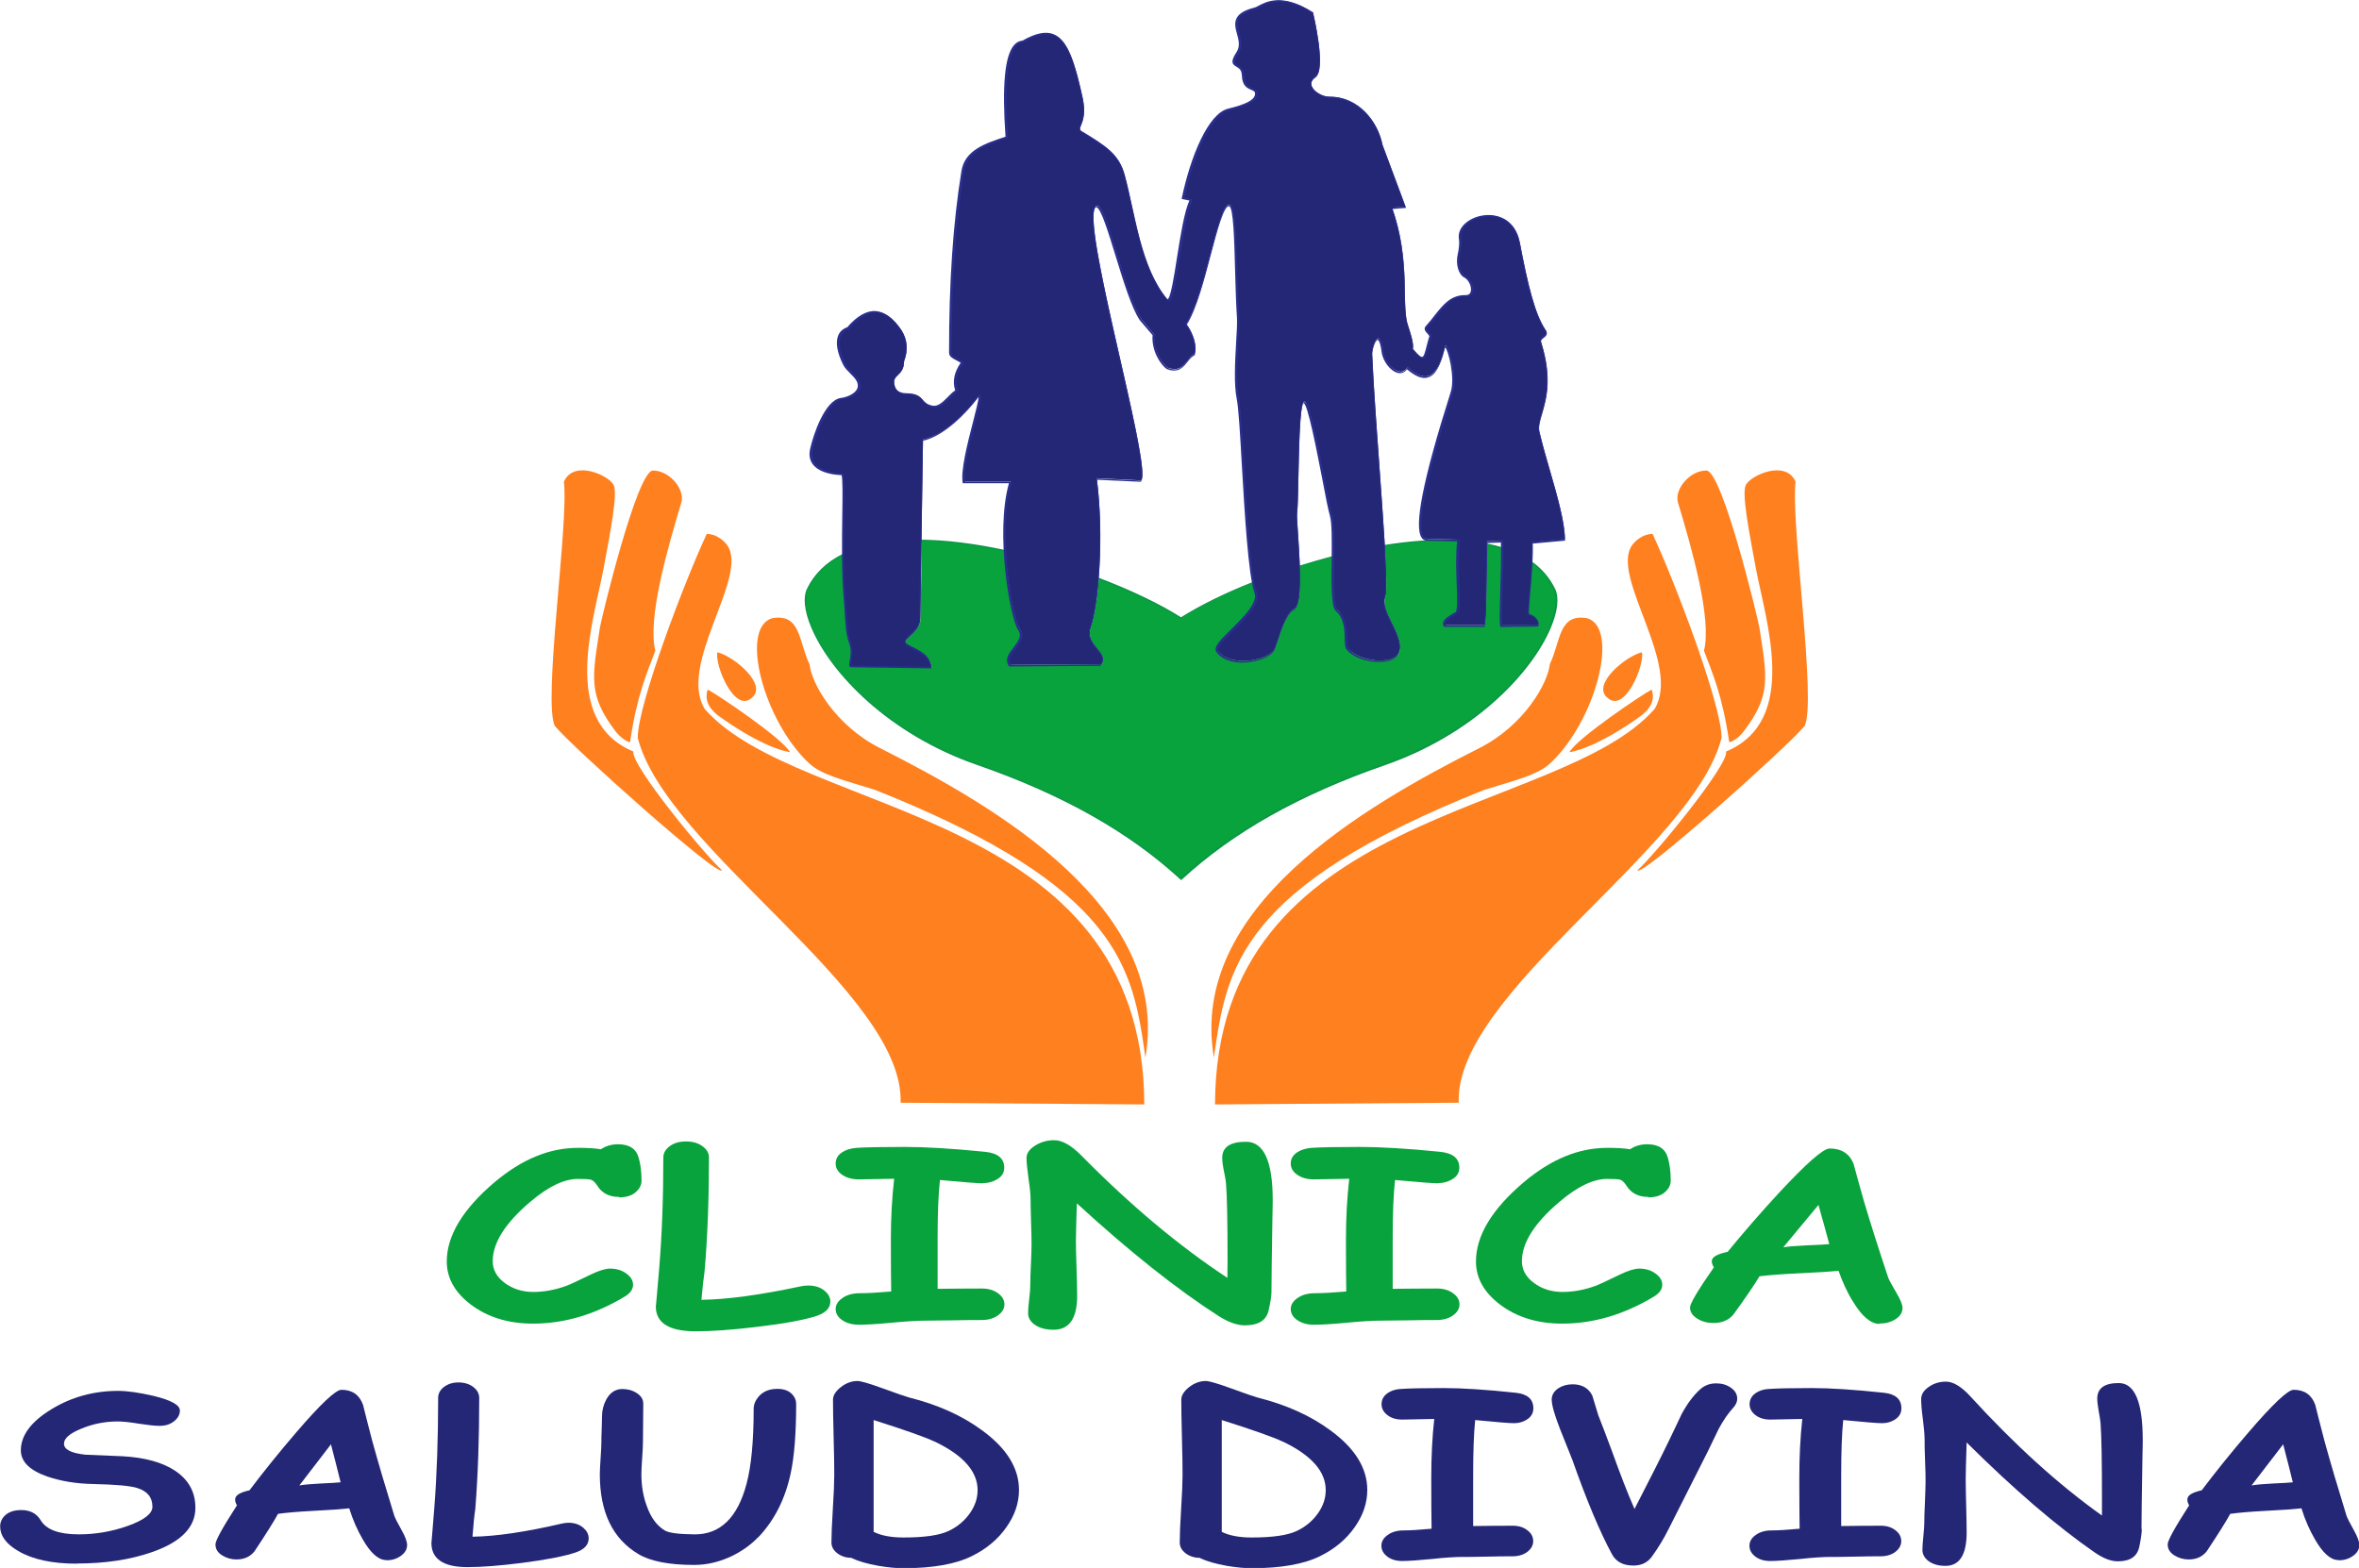 <?xml version="1.0" encoding="UTF-8"?> <svg xmlns="http://www.w3.org/2000/svg" id="Capa_2" data-name="Capa 2" viewBox="0 0 150.43 100"><defs><style> .cls-1 { fill: #099644; } .cls-2 { fill: #2a2e8d; } .cls-3 { fill: #ff801f; } .cls-3, .cls-4, .cls-5 { fill-rule: evenodd; } .cls-4, .cls-6 { fill: #242776; } .cls-5, .cls-7 { fill: #08a33c; } </style></defs><g id="Capa_1-2" data-name="Capa 1"><g><g><path class="cls-7" d="M39.49,76.34c-.63,0-1.09-.23-1.39-.7-.14-.22-.28-.36-.42-.4-.1-.03-.38-.05-.82-.05-.88,0-1.89.48-3.03,1.45-1.6,1.35-2.41,2.62-2.41,3.8,0,.54.25,1,.76,1.38.51.38,1.12.58,1.82.58s1.39-.13,2.09-.38c.25-.09.78-.34,1.58-.73.54-.26.95-.38,1.23-.38.42,0,.77.11,1.06.33.27.2.41.43.41.7,0,.29-.18.55-.54.76-1.91,1.15-3.86,1.72-5.84,1.72-1.56,0-2.88-.4-3.96-1.21-1.03-.78-1.54-1.7-1.54-2.75,0-1.65,1.02-3.34,3.05-5.06,1.73-1.46,3.5-2.19,5.3-2.19.31,0,.58,0,.83.02.25.01.46.04.65.07.31-.21.67-.32,1.1-.32.71,0,1.15.29,1.31.87.12.41.18.9.18,1.45,0,.25-.1.47-.3.67-.26.27-.65.4-1.15.4Z"></path><path class="cls-7" d="M52.04,83.94c-.82.26-2.09.49-3.8.69-1.57.19-2.86.28-3.87.28-1.7,0-2.55-.53-2.55-1.59,0,.08.07-.7.21-2.35.18-2.14.27-4.53.27-7.15,0-.28.14-.52.41-.72.27-.2.62-.3,1.04-.3s.76.1,1.04.3c.28.2.42.44.42.72,0,2.63-.09,5.05-.28,7.27-.06.39-.13,1-.2,1.81,1.65-.02,3.76-.31,6.34-.86.16-.03.31-.05.46-.05.44,0,.79.11,1.06.34.24.2.36.43.36.68,0,.42-.3.73-.91.93Z"></path><path class="cls-7" d="M62.68,75.47c-.33,0-1.25-.07-2.74-.21-.1.91-.15,2.11-.15,3.62v3.32c.91-.01,1.86-.02,2.81-.02.42,0,.76.1,1.04.3.27.2.41.43.41.71s-.14.51-.42.71c-.28.2-.63.29-1.06.29-.4,0-.99,0-1.79.02-.8.01-1.39.02-1.79.02-.47,0-1.17.04-2.11.13-.94.09-1.64.13-2.11.13-.43,0-.78-.1-1.06-.29-.28-.19-.42-.43-.42-.71s.15-.51.44-.71.66-.3,1.11-.3c.51,0,1.17-.04,1.99-.11-.01-.58-.02-1.7-.02-3.35,0-1.34.07-2.62.21-3.84l-2.26.04c-.42,0-.77-.1-1.05-.29-.28-.19-.42-.43-.42-.72s.13-.53.4-.71c.25-.17.56-.26.92-.29.59-.04,1.62-.06,3.09-.06,1.32,0,3.02.1,5.1.31.83.08,1.24.42,1.24,1.02,0,.32-.16.57-.48.75-.26.15-.56.23-.89.23Z"></path><path class="cls-7" d="M81.08,82.4c0,.25-.06.64-.18,1.17-.14.64-.65.96-1.52.96-.49,0-1.04-.2-1.65-.58-2.67-1.71-5.69-4.11-9.06-7.2-.04,1.28-.06,2.07-.06,2.36,0,.39.01.98.04,1.76.02.78.04,1.37.04,1.76,0,1.46-.5,2.18-1.5,2.18-.51,0-.91-.11-1.22-.33-.27-.2-.41-.44-.41-.72,0-.2.02-.5.07-.9.05-.4.07-.7.07-.9,0-.29.01-.73.04-1.31.03-.58.04-1.02.04-1.31,0-.31-.01-.78-.03-1.41s-.03-1.1-.03-1.41-.04-.74-.13-1.33c-.08-.59-.13-1.03-.13-1.33s.18-.56.54-.79c.36-.23.77-.35,1.22-.35.51,0,1.08.32,1.71.95,3.15,3.2,6.27,5.81,9.34,7.83,0-.16.01-.53.01-1.13,0-2.43-.03-4.07-.1-4.92-.01-.14-.06-.41-.14-.8-.07-.35-.1-.62-.1-.81,0-.68.51-1.02,1.52-1.02,1.13,0,1.7,1.24,1.7,3.72,0,.05,0,.44-.02,1.17-.04,2.51-.06,4.07-.06,4.68Z"></path><path class="cls-7" d="M91.7,75.47c-.33,0-1.25-.07-2.74-.21-.1.91-.15,2.11-.15,3.62v3.32c.91-.01,1.86-.02,2.81-.02.42,0,.76.1,1.04.3.27.2.41.43.41.71s-.14.51-.42.71c-.28.2-.63.29-1.06.29-.4,0-.99,0-1.79.02-.8.01-1.39.02-1.79.02-.47,0-1.17.04-2.11.13-.94.09-1.64.13-2.11.13-.43,0-.78-.1-1.06-.29-.28-.19-.42-.43-.42-.71s.15-.51.44-.71.66-.3,1.11-.3c.51,0,1.17-.04,1.99-.11-.01-.58-.02-1.7-.02-3.35,0-1.34.07-2.62.21-3.84l-2.26.04c-.42,0-.77-.1-1.05-.29-.28-.19-.42-.43-.42-.72s.13-.53.4-.71c.25-.17.56-.26.92-.29.59-.04,1.62-.06,3.09-.06,1.32,0,3.02.1,5.1.31.83.08,1.24.42,1.24,1.02,0,.32-.16.57-.48.75-.26.15-.56.23-.89.23Z"></path><path class="cls-7" d="M105.12,76.34c-.63,0-1.09-.23-1.39-.7-.14-.22-.28-.36-.42-.4-.1-.03-.38-.05-.82-.05-.88,0-1.89.48-3.03,1.45-1.6,1.35-2.41,2.62-2.41,3.8,0,.54.25,1,.76,1.38.51.38,1.12.58,1.82.58s1.39-.13,2.09-.38c.25-.09.78-.34,1.58-.73.54-.26.95-.38,1.23-.38.42,0,.77.11,1.06.33.27.2.41.43.41.7,0,.29-.18.55-.54.76-1.91,1.15-3.86,1.72-5.84,1.72-1.56,0-2.88-.4-3.96-1.21-1.03-.78-1.54-1.7-1.54-2.75,0-1.65,1.02-3.34,3.05-5.06,1.73-1.46,3.5-2.19,5.3-2.19.31,0,.58,0,.83.02.25.01.46.04.65.07.31-.21.67-.32,1.1-.32.71,0,1.15.29,1.31.87.12.41.18.9.18,1.45,0,.25-.1.47-.3.67-.26.27-.65.4-1.15.4Z"></path><path class="cls-7" d="M119.85,84.44c-.55-.01-1.1-.47-1.66-1.38-.37-.58-.68-1.25-.95-2.01-.51.05-1.35.11-2.52.16-1.1.05-1.94.12-2.52.19-.32.54-.88,1.36-1.67,2.45-.31.36-.73.53-1.27.53-.38,0-.73-.09-1.03-.28s-.46-.42-.46-.71c0-.25.51-1.11,1.52-2.56-.1-.15-.14-.3-.13-.43.03-.24.36-.42,1.01-.56.99-1.21,2.08-2.47,3.29-3.78,1.74-1.87,2.81-2.81,3.21-2.81.76,0,1.27.33,1.53.98.14.53.36,1.32.66,2.38.42,1.42.94,3.05,1.55,4.88.05.14.23.46.53.98.25.42.38.74.38.95,0,.29-.15.53-.45.72-.3.19-.64.28-1.03.27ZM115.96,76.85c-.54.66-1.29,1.56-2.24,2.7.31-.05.8-.09,1.46-.12.78-.03,1.27-.06,1.47-.08-.17-.64-.4-1.48-.69-2.5Z"></path></g><path class="cls-5" d="M59.37,42.58l-5.09-.07c-.26,0,.24-.72-.1-1.6-.22-.57-.23-1.74-.31-2.76-.07-.84-.1-1.81-.1-2.78-1,.5-1.78,1.21-2.26,2.2-.96,1.99,2.92,8.44,10.83,11.18,4.55,1.58,9.19,3.82,12.97,7.31,3.79-3.49,8.42-5.73,12.97-7.31,7.9-2.74,11.78-9.19,10.83-11.18-.33-.69-.81-1.25-1.41-1.69-.08,1.61-.31,3.29-.19,3.32.45.12.67.52.57.69-.61.01-2.31.02-2.31.02-.13-.21.07-3.1.05-4.96-.31-.1-.64-.18-.98-.25-.05,1.81-.03,4.89-.17,5.21h-2.49c-.28-.32.47-.69.71-.83.33-.2-.09-2.9.14-4.59-1.46-.08-3.07.04-4.72.31.1,1.75.13,3,.03,3.27-.4,1,1.5,2.76.78,3.73-.45.61-2.39.46-3.14-.39-.28-.32.16-1.71-.7-2.49-.29-.26-.26-1.9-.25-3.43-.72.19-1.44.39-2.14.61.05,1.32,0,2.56-.34,2.74-.64.33-.99,1.93-1.26,2.57-.28.66-2.71,1.3-3.62.13-.46-.59,2.85-2.57,2.44-3.76-.06-.16-.11-.38-.16-.63-1.81.72-3.41,1.51-4.61,2.27-1.34-.85-3.19-1.74-5.27-2.53-.11,1.39-.3,2.53-.51,3.13-.42,1.19,1.28,1.65.64,2.39l-5.74.04c-.59-.75,1.15-1.49.58-2.3-.3-.43-.79-2.64-.91-5.02-1.84-.39-3.67-.64-5.35-.66l-.08,4.99c-.02,1.07-1.53,1.32-.7,1.75.72.38,1.27.57,1.42,1.37Z"></path><path class="cls-1" d="M75.3,56.12l-.03-.03c-3.28-3.02-7.52-5.41-12.96-7.3-5.6-1.94-9.35-5.82-10.59-8.8-.43-1.03-.52-1.9-.26-2.44.46-.95,1.23-1.7,2.28-2.22l.06-.03v.07c0,1.12.04,2.03.1,2.77.02.27.04.55.06.82.05.78.09,1.51.26,1.93.21.53.12,1.01.06,1.3-.02.13-.05.24-.02.27,0,0,0,0,.02,0l5.04.07c-.15-.65-.58-.87-1.17-1.17-.07-.04-.15-.08-.22-.12-.17-.09-.26-.18-.27-.28-.02-.15.13-.28.32-.45.28-.25.62-.56.63-1.06l.08-5.03h.04c1.61.02,3.41.24,5.36.66h.03s0,.04,0,.04c.13,2.45.62,4.6.91,5,.3.43,0,.84-.3,1.23-.28.37-.54.71-.29,1.06l5.7-.04c.27-.32.05-.59-.22-.92-.29-.36-.66-.8-.43-1.44.22-.6.4-1.74.51-3.12v-.06s.06.02.06.02c2.03.77,3.9,1.66,5.25,2.52,1.21-.76,2.8-1.55,4.6-2.26l.05-.02v.05c.06.26.11.47.17.63.24.69-.67,1.59-1.48,2.38-.59.58-1.15,1.14-.97,1.37.55.71,1.59.66,2.02.6.73-.09,1.4-.41,1.53-.72.07-.16.14-.38.23-.64.25-.76.56-1.7,1.05-1.95.27-.14.38-1.05.32-2.7v-.03s.03,0,.03,0c.71-.22,1.43-.43,2.14-.62h.05s0,.21,0,.21c-.01,1.4-.03,3,.23,3.23.57.51.59,1.27.6,1.82,0,.3.01.56.11.66.48.55,1.43.77,2.1.74.46-.02.81-.15.97-.35.37-.5,0-1.24-.35-1.96-.32-.66-.63-1.28-.44-1.76.09-.23.08-1.29-.03-3.25v-.04s.04,0,.04,0c1.74-.28,3.33-.38,4.73-.31h.05s0,.05,0,.05c-.11.81-.07,1.84-.03,2.75.04,1.12.06,1.77-.12,1.88-.03.02-.06.03-.1.06-.22.12-.62.35-.65.56,0,.05,0,.09.04.14h2.44c.08-.29.1-1.77.12-3.2,0-.69.02-1.4.03-1.97v-.05s.05,0,.05,0c.35.07.68.15.99.25h.03s0,.04,0,.04c.01.82-.02,1.85-.05,2.75-.03,1.02-.06,1.98,0,2.16.22,0,1.68-.01,2.26-.02.02-.05.01-.11-.02-.18-.06-.15-.24-.35-.54-.43-.09-.02-.08-.27.02-1.42.05-.56.11-1.26.14-1.94v-.08s.07.05.07.05c.62.46,1.1,1.03,1.43,1.71.26.55.17,1.41-.26,2.44-1.24,2.98-5,6.86-10.59,8.8-5.44,1.89-9.68,4.27-12.96,7.3l-.03.03ZM53.72,35.44c-1,.51-1.74,1.23-2.18,2.15-.25.52-.16,1.37.26,2.37,1.23,2.96,4.97,6.82,10.54,8.75,5.44,1.89,9.68,4.27,12.96,7.29,3.29-3.02,7.53-5.4,12.96-7.29,5.57-1.93,9.31-5.79,10.54-8.75.42-1.01.51-1.85.26-2.37-.31-.64-.76-1.19-1.34-1.63-.03.65-.09,1.32-.14,1.86-.06.64-.11,1.24-.07,1.34.32.09.52.31.58.48.04.11.04.21,0,.28v.02s-.04,0-.04,0c-.6.01-2.3.02-2.31.03h-.02s-.01-.02-.01-.02c-.07-.12-.05-.89-.01-2.23.03-.89.06-1.9.05-2.72-.28-.09-.59-.16-.9-.23-.02.56-.02,1.25-.03,1.91-.02,1.56-.04,3.03-.14,3.26v.03h-2.56c-.06-.08-.08-.16-.07-.24.04-.25.45-.48.69-.62.04-.02.07-.04.09-.05.15-.09.12-.92.08-1.8-.03-.89-.07-1.9.03-2.72-1.37-.07-2.93.03-4.63.3.11,2,.12,3,.02,3.25-.18.45.13,1.08.43,1.69.36.74.74,1.51.34,2.05-.17.22-.54.36-1.03.38-.7.03-1.67-.2-2.17-.77-.11-.13-.12-.39-.13-.72-.01-.54-.03-1.28-.57-1.76-.29-.26-.28-1.74-.26-3.3v-.11c-.68.18-1.37.38-2.05.59.06,1.71-.06,2.59-.37,2.74-.46.24-.78,1.2-1.01,1.91-.09.26-.16.48-.23.65-.15.34-.83.67-1.6.77-.44.06-1.52.11-2.09-.64-.23-.29.3-.82.98-1.48.79-.78,1.68-1.66,1.46-2.29-.05-.15-.1-.35-.15-.59-1.78.71-3.36,1.49-4.56,2.25h-.02s-.02,0-.02,0c-1.34-.85-3.18-1.73-5.21-2.5-.11,1.36-.3,2.48-.51,3.08-.21.59.12,1,.42,1.36.28.34.55.66.21,1.05h-.01s-.02.01-.02.01l-5.77.04v-.02c-.33-.4-.03-.8.26-1.18.29-.38.57-.75.3-1.13-.32-.46-.8-2.75-.92-5.01-1.91-.41-3.69-.63-5.27-.65l-.08,4.94c0,.54-.38.88-.66,1.12-.16.15-.3.27-.29.38,0,.07.08.14.22.21.08.04.15.08.22.11.6.31,1.08.55,1.22,1.28v.05s-5.13-.07-5.13-.07c-.04,0-.07-.01-.09-.04-.05-.06-.03-.17,0-.34.06-.29.14-.74-.06-1.25-.17-.43-.21-1.17-.26-1.95-.02-.27-.03-.55-.06-.81-.06-.73-.1-1.62-.1-2.71Z"></path><g><path class="cls-6" d="M4.91,99.73c-1.59,0-2.84-.27-3.75-.81-.77-.45-1.15-.97-1.15-1.56,0-.3.12-.55.36-.75.24-.2.57-.3.99-.3.56,0,.98.22,1.24.66.36.59,1.16.89,2.42.89,1.08,0,2.12-.18,3.13-.54,1.04-.37,1.57-.78,1.57-1.22,0-.61-.33-1-.98-1.2-.46-.14-1.39-.22-2.79-.25-1.08-.02-2.05-.18-2.91-.47-1.16-.4-1.73-.97-1.71-1.72.02-.94.67-1.8,1.95-2.58,1.28-.78,2.7-1.17,4.24-1.17.61,0,1.37.11,2.27.32,1.12.27,1.68.58,1.68.93,0,.25-.11.47-.34.66-.25.22-.57.32-.97.32-.29,0-.73-.05-1.32-.14-.59-.1-1.03-.14-1.33-.14-.81,0-1.57.15-2.3.45-.75.3-1.13.62-1.13.97,0,.18.11.33.34.45.23.12.57.2,1.03.25.8.03,1.6.07,2.39.1,1.39.08,2.49.38,3.29.9.89.58,1.33,1.37,1.33,2.39,0,1.24-.92,2.18-2.76,2.82-1.4.49-3,.73-4.81.73Z"></path><path class="cls-6" d="M24.61,99.5c-.49-.01-.99-.46-1.49-1.34-.33-.57-.62-1.22-.85-1.96-.46.05-1.22.11-2.27.16-.99.05-1.75.12-2.27.19-.29.53-.79,1.32-1.5,2.39-.28.35-.66.52-1.15.52-.34,0-.65-.09-.93-.27-.28-.18-.41-.41-.41-.69,0-.25.46-1.08,1.37-2.49-.09-.15-.13-.29-.11-.42.02-.23.33-.41.91-.54.89-1.18,1.88-2.41,2.97-3.68,1.56-1.82,2.53-2.73,2.89-2.73.69,0,1.15.32,1.38.96.13.51.32,1.29.59,2.31.38,1.38.85,2.97,1.4,4.75.04.13.2.45.48.95.23.41.34.72.34.93,0,.28-.14.51-.41.7s-.58.28-.92.27ZM21.11,92.11c-.49.64-1.16,1.52-2.02,2.63.28-.05.72-.09,1.31-.12.7-.03,1.14-.06,1.32-.08-.15-.62-.36-1.44-.62-2.44Z"></path><path class="cls-6" d="M36.72,99.01c-.74.25-1.88.47-3.43.67-1.41.18-2.57.27-3.48.27-1.53,0-2.3-.52-2.3-1.55,0,.08.06-.68.19-2.28.16-2.09.24-4.41.24-6.96,0-.27.12-.51.37-.7.25-.19.56-.29.93-.29s.69.1.94.29c.25.19.38.43.38.7,0,2.56-.08,4.92-.25,7.08-.06.38-.12.97-.18,1.77,1.48-.02,3.39-.3,5.71-.84.14-.03.28-.05.41-.05.39,0,.71.11.96.33.22.2.33.42.33.66,0,.41-.27.71-.82.9Z"></path><path class="cls-6" d="M48.35,98.04c-.46.48-1.01.87-1.65,1.19-.79.38-1.6.58-2.43.58-1.6,0-2.78-.23-3.56-.69-1.64-.98-2.46-2.67-2.46-5.09,0-.23.02-.58.05-1.03.03-.46.05-.8.05-1.03,0-.18,0-.46.02-.82.01-.37.02-.64.02-.82,0-.38.09-.73.27-1.07.24-.44.59-.67,1.02-.67.34,0,.65.08.91.25.29.18.43.41.43.69s0,.67-.01,1.22c0,.54-.01.95-.01,1.22,0,.23-.02.57-.05,1.02-.03.46-.05.8-.05,1.02,0,.73.11,1.41.34,2.03.26.75.65,1.27,1.15,1.57.26.16.89.24,1.88.25,1.65.02,2.77-1.06,3.34-3.24.3-1.13.45-2.71.45-4.76,0-.27.1-.53.31-.78.28-.33.68-.5,1.2-.5.43,0,.74.12.96.36.16.18.24.37.24.59,0,1.9-.12,3.38-.35,4.44-.35,1.64-1.04,3-2.07,4.08Z"></path><path class="cls-6" d="M54.33,99.36c-.37,0-.68-.1-.93-.29-.25-.19-.38-.42-.38-.69,0-.48.03-1.2.09-2.16.06-.96.09-1.68.09-2.16,0-.53-.01-1.33-.04-2.4-.03-1.07-.04-1.87-.04-2.4,0-.26.17-.53.5-.79.33-.26.69-.39,1.06-.39.21,0,.73.15,1.56.45.97.36,1.55.55,1.73.6,1.83.46,3.4,1.16,4.69,2.12,1.55,1.14,2.32,2.4,2.32,3.78,0,.83-.27,1.62-.8,2.37-.53.76-1.26,1.38-2.19,1.84-1.04.52-2.5.78-4.38.78-.46,0-.98-.05-1.58-.15-.72-.13-1.29-.29-1.7-.49ZM59.61,91.95c-.61-.29-1.91-.75-3.9-1.38v7.13c.24.12.52.21.84.27.32.06.67.09,1.06.09,1.35,0,2.32-.14,2.91-.43.56-.27,1-.65,1.33-1.12.33-.47.49-.96.49-1.47,0-1.19-.91-2.22-2.72-3.09Z"></path><path class="cls-6" d="M76.54,99.36c-.37,0-.68-.1-.93-.29-.25-.19-.38-.42-.38-.69,0-.48.03-1.2.09-2.16.06-.96.09-1.68.09-2.16,0-.53-.01-1.33-.04-2.4s-.04-1.87-.04-2.4c0-.26.17-.53.5-.79.33-.26.69-.39,1.06-.39.21,0,.73.15,1.56.45.97.36,1.55.55,1.73.6,1.83.46,3.4,1.16,4.69,2.12,1.55,1.14,2.32,2.4,2.32,3.78,0,.83-.27,1.62-.8,2.37-.53.76-1.26,1.38-2.19,1.84-1.04.52-2.5.78-4.38.78-.46,0-.98-.05-1.58-.15-.72-.13-1.29-.29-1.7-.49ZM81.81,91.95c-.61-.29-1.91-.75-3.9-1.38v7.13c.24.12.52.21.84.27.32.06.67.09,1.06.09,1.35,0,2.32-.14,2.91-.43.56-.27,1-.65,1.33-1.12.33-.47.49-.96.49-1.47,0-1.19-.91-2.22-2.72-3.09Z"></path><path class="cls-6" d="M96.54,90.77c-.3,0-1.12-.07-2.47-.2-.09.88-.13,2.06-.13,3.52v3.24c.82-.01,1.67-.02,2.53-.02.38,0,.69.1.93.29.25.19.37.42.37.69s-.13.5-.38.69c-.25.19-.57.28-.95.28-.36,0-.9,0-1.61.02s-1.25.02-1.61.02c-.42,0-1.06.04-1.9.13-.84.08-1.48.13-1.9.13-.38,0-.7-.09-.95-.28-.25-.19-.38-.42-.38-.69s.13-.5.4-.69c.26-.19.6-.29,1-.29.45,0,1.05-.04,1.8-.11-.01-.57-.02-1.65-.02-3.26,0-1.31.06-2.55.19-3.74l-2.04.04c-.38,0-.69-.09-.94-.28-.25-.19-.38-.42-.38-.7s.12-.51.36-.69c.22-.16.5-.26.83-.28.53-.04,1.46-.06,2.78-.06,1.19,0,2.72.1,4.59.3.75.08,1.12.41,1.12.99,0,.31-.14.55-.43.73-.24.15-.51.22-.81.22Z"></path><path class="cls-6" d="M104.22,96.26c.94-1.83,1.68-3.28,2.2-4.36.28-.57.55-1.15.82-1.72.37-.68.77-1.21,1.19-1.58.28-.25.62-.37,1.01-.37.36,0,.67.09.94.28.27.19.4.42.4.7,0,.19-.08.38-.25.57-.34.37-.65.83-.93,1.35-.01.02-.24.49-.69,1.43-.56,1.11-1.4,2.77-2.52,4.99-.29.58-.64,1.16-1.06,1.74-.27.37-.66.56-1.17.56-.65,0-1.1-.24-1.36-.71-.76-1.4-1.61-3.41-2.54-6.05-.26-.65-.52-1.3-.78-1.95-.35-.9-.53-1.53-.53-1.88,0-.28.14-.52.41-.71.26-.17.57-.26.92-.26.6,0,1.02.24,1.26.72.13.42.25.83.38,1.25.21.52.5,1.3.89,2.34.49,1.37.96,2.59,1.42,3.64Z"></path><path class="cls-6" d="M120.01,90.77c-.3,0-1.12-.07-2.47-.2-.09.88-.13,2.06-.13,3.52v3.24c.82-.01,1.67-.02,2.53-.02.38,0,.69.1.93.29.25.19.37.42.37.69s-.13.5-.38.69c-.25.19-.57.28-.95.28-.36,0-.9,0-1.61.02s-1.25.02-1.61.02c-.42,0-1.06.04-1.9.13-.84.08-1.48.13-1.9.13-.38,0-.7-.09-.95-.28-.25-.19-.38-.42-.38-.69s.13-.5.4-.69c.26-.19.6-.29,1-.29.45,0,1.05-.04,1.8-.11-.01-.57-.02-1.65-.02-3.26,0-1.31.06-2.55.19-3.74l-2.04.04c-.38,0-.69-.09-.94-.28-.25-.19-.38-.42-.38-.7s.12-.51.36-.69c.22-.16.5-.26.83-.28.53-.04,1.46-.06,2.78-.06,1.19,0,2.72.1,4.59.3.75.08,1.12.41,1.12.99,0,.31-.14.55-.43.73-.24.15-.51.22-.81.22Z"></path><path class="cls-6" d="M136.58,97.51c0,.24-.05.62-.16,1.14-.13.62-.58.93-1.37.93-.44,0-.93-.19-1.48-.57-2.41-1.67-5.13-4-8.16-7.01-.04,1.25-.06,2.02-.06,2.3,0,.38.01.95.03,1.72.02.76.03,1.34.03,1.72,0,1.42-.45,2.13-1.35,2.13-.46,0-.82-.11-1.1-.32-.24-.19-.37-.43-.37-.7,0-.19.02-.48.06-.87.04-.39.06-.68.06-.87,0-.28.01-.71.04-1.28.02-.57.04-.99.04-1.28,0-.3,0-.76-.03-1.37s-.03-1.07-.03-1.37-.04-.72-.11-1.29c-.08-.57-.11-1-.11-1.29s.16-.55.48-.77c.32-.23.69-.34,1.1-.34.46,0,.98.31,1.54.92,2.84,3.11,5.64,5.65,8.41,7.62,0-.15,0-.52,0-1.1,0-2.37-.03-3.97-.09-4.79-.01-.14-.05-.4-.12-.78-.06-.34-.09-.6-.09-.79,0-.66.46-.99,1.37-.99,1.02,0,1.53,1.21,1.53,3.63,0,.05,0,.43-.02,1.14-.04,2.44-.06,3.96-.06,4.55Z"></path><path class="cls-6" d="M149.1,99.5c-.49-.01-.99-.46-1.49-1.34-.33-.57-.62-1.22-.85-1.96-.46.05-1.22.11-2.27.16-.99.05-1.75.12-2.27.19-.29.53-.79,1.32-1.5,2.39-.28.35-.66.52-1.15.52-.34,0-.65-.09-.93-.27-.28-.18-.41-.41-.41-.69,0-.25.46-1.08,1.37-2.49-.09-.15-.13-.29-.11-.42.02-.23.33-.41.91-.54.89-1.18,1.88-2.41,2.97-3.68,1.56-1.82,2.53-2.73,2.89-2.73.69,0,1.15.32,1.38.96.13.51.32,1.29.59,2.31.38,1.38.85,2.97,1.4,4.75.04.13.2.45.48.95.23.41.34.72.34.93,0,.28-.14.51-.41.7-.27.19-.58.28-.92.27ZM145.6,92.11c-.49.64-1.16,1.52-2.02,2.63.28-.05.72-.09,1.31-.12.7-.03,1.14-.06,1.32-.08-.15-.62-.36-1.44-.62-2.44Z"></path></g><path class="cls-4" d="M59.37,42.58l-5.09-.07c-.26,0,.24-.72-.1-1.6-.22-.57-.23-1.74-.31-2.76-.26-3.1.08-7.92-.17-7.92-.37,0-2.29-.12-1.96-1.6.21-.95.94-3.08,1.93-3.21.45-.06,1.08-.33,1.12-.78.05-.56-.68-.9-.93-1.4-.59-1.19-.54-2.06.25-2.33,1.25-1.44,2.37-1.34,3.38.16.35.56.45,1.21.16,1.97,0,.85-.64.82-.63,1.31.01.61.42.77.81.77,1.19.01.81.61,1.66.8.6.13,1.02-.67,1.53-1.01-.22-.63-.04-1.22.36-1.79-.25-.21-.75-.3-.75-.62,0-3.88.17-7.76.79-11.59.21-1.32,1.5-1.73,2.81-2.16-.28-3.89.02-6.06,1.04-6.12,2.29-1.31,2.98-.03,3.77,3.6.37,1.69-.49,1.9-.03,2.18,1.51.92,2.36,1.42,2.72,2.77.69,2.57,1.01,5.85,2.7,7.9.51.61.86-5.07,1.56-6.34l-.51-.1c.53-2.57,1.65-5.37,2.91-5.67,1.26-.31,1.67-.59,1.74-.9.15-.6-.79-.13-.83-1.28-.03-.88-1.06-.34-.34-1.46.65-1.01-1.18-2.23,1.11-2.82.36-.09,1.39-1.17,3.66.29,0,0,.87,3.59.17,4.08-.79.55.26,1.31.89,1.3,1.88-.02,3.09,1.62,3.37,3.05l1.47,3.95-.86.07c1.17,3.35.61,5.96.97,7.35.07.26.46,1.28.35,1.64.88,1.06.76.49,1.16-.84-.1-.21-.45-.39-.26-.6.9-.99,1.31-1.98,2.53-1.96.58,0,.41-.97-.1-1.22-.29-.15-.53-.76-.37-1.43.06-.27.13-.66.08-.99-.22-1.47,3.24-2.46,3.78.26.51,2.68.96,4.57,1.65,5.59.29.43-.4.4-.29.77,1.08,3.44-.35,4.71-.11,5.71.54,2.29,1.61,5.18,1.63,6.86l-2.07.19c.06,1.83-.36,4.55-.21,4.59.45.12.67.52.57.69-.61.01-2.31.02-2.31.02-.14-.23.1-3.58.03-5.39l-.97.03c-.06,1.78-.03,5.03-.17,5.35h-2.49c-.28-.32.47-.69.71-.83.33-.2-.09-2.93.14-4.62l-2-.05c-.93-.02-.42-3.12,1.57-9.36.36-1.07-.31-3.47-.46-2.86-.38,1.58-.97,2.54-2.38,1.27-.44.77-1.45-.17-1.56-1.05-.21-1.69-.75-.19-.69.26.24,5.32,1.15,14.61.83,15.4-.4,1,1.5,2.76.78,3.73-.45.61-2.39.46-3.14-.39-.28-.32.16-1.71-.7-2.49-.5-.45-.05-5.04-.36-6.03-.31-1.01-1.32-7.48-1.76-7.23-.4.23-.31,6.27-.44,7.07-.08.53.57,5.74-.17,6.12-.64.33-.99,1.93-1.26,2.57-.28.66-2.71,1.3-3.62.13-.46-.59,2.85-2.57,2.44-3.76-.65-1.88-.84-10.9-1.13-12.34-.3-1.46.07-4.32,0-5.18-.19-2.67-.05-7.19-.57-7.18-.75.01-1.5,5.64-2.75,7.61.38.51.71,1.33.52,1.93-.53.25-.67,1.25-1.7.86-.43-.3-.96-1.21-.87-2.13l-.82-.97c-1.1-1.59-2.27-7.64-2.88-7.21-1.1.78,3.61,16.67,2.87,17.5l-2.83-.14c.48,3.67.11,8.07-.39,9.48-.42,1.19,1.28,1.65.64,2.39l-5.74.04c-.59-.75,1.15-1.49.58-2.3-.49-.7-1.49-6.25-.57-9.39h-2.97c-.25-1.43,1.54-6.29.86-5.39-.67.89-2.16,2.44-3.49,2.69l-.18,11.39c-.02,1.07-1.53,1.32-.7,1.75.72.38,1.27.57,1.42,1.37Z"></path><path class="cls-2" d="M59.44,42.63l-5.16-.07s-.07-.01-.1-.04c-.05-.06-.03-.17,0-.35.06-.29.14-.74-.06-1.24-.17-.43-.21-1.17-.26-1.96-.02-.27-.03-.55-.06-.81-.14-1.62-.11-3.68-.09-5.33.02-1.23.03-2.39-.05-2.53-.36,0-1.35-.1-1.8-.65-.22-.27-.29-.61-.2-1.02.19-.86.93-3.12,1.97-3.25.42-.05,1.04-.32,1.07-.74.03-.31-.22-.56-.48-.82-.17-.17-.35-.35-.45-.55-.39-.78-.5-1.43-.32-1.87.1-.25.3-.43.58-.53.62-.72,1.24-1.07,1.81-1.03.57.04,1.12.44,1.64,1.21.39.62.44,1.28.17,2.01,0,.49-.22.71-.4.88-.13.13-.23.23-.23.42,0,.47.26.71.76.72.7,0,.88.22,1.06.42.13.15.26.3.61.37.37.08.67-.23.99-.55.15-.15.3-.31.47-.42-.18-.57-.07-1.15.35-1.76-.07-.05-.17-.1-.26-.15-.23-.12-.48-.24-.48-.49,0-4.57.25-8.26.79-11.59.21-1.34,1.53-1.77,2.81-2.19-.23-3.26-.05-5.17.55-5.85.15-.17.33-.26.53-.28.87-.49,1.51-.62,2.02-.39.87.39,1.32,1.77,1.81,4.03.21.99.02,1.48-.1,1.77-.09.22-.1.28.04.37h.02c1.52.93,2.36,1.44,2.72,2.8.17.62.31,1.27.46,1.96.47,2.15.96,4.38,2.24,5.93,0,0,.03.03.04.03.19-.05.42-1.45.61-2.69.22-1.39.47-2.95.79-3.61l-.49-.1v-.05c.55-2.62,1.67-5.4,2.96-5.71,1.1-.27,1.62-.53,1.7-.86.05-.22-.05-.26-.23-.34-.24-.1-.58-.24-.6-.93-.01-.35-.19-.45-.35-.55-.11-.06-.21-.13-.24-.25-.03-.15.04-.36.26-.69.23-.36.13-.77.02-1.15-.1-.36-.19-.72,0-1.04.16-.28.53-.49,1.13-.64.05-.01.13-.05.22-.1.5-.27,1.55-.84,3.48.4h.02s0,.03,0,.03c.04.15.87,3.64.15,4.14-.22.16-.3.33-.24.53.12.37.7.68,1.09.68.02,0,.03,0,.05,0,1.82,0,3.08,1.55,3.38,3.09l1.5,4.01-.86.07c.74,2.14.77,4.02.79,5.39.01.76.03,1.41.15,1.9.01.05.04.14.08.25.13.41.35,1.07.28,1.39.21.26.47.54.59.51.11-.02.18-.3.28-.68.05-.19.1-.41.18-.65-.03-.06-.08-.12-.13-.17-.12-.13-.26-.29-.1-.47.21-.23.39-.46.56-.68.58-.73,1.04-1.3,1.98-1.3.01,0,.03,0,.04,0,.19,0,.26-.12.29-.23.07-.27-.11-.74-.43-.9-.32-.16-.56-.8-.4-1.49.06-.27.12-.65.07-.97-.11-.75.66-1.34,1.48-1.48.92-.16,2.1.19,2.41,1.72.51,2.69.96,4.57,1.64,5.58.18.27,0,.41-.12.5-.12.09-.2.16-.16.28.72,2.3.34,3.61.06,4.57-.14.46-.24.82-.17,1.15.18.76.42,1.6.66,2.42.47,1.63.96,3.32.97,4.46v.05s-2.06.19-2.06.19c.03,1-.08,2.25-.16,3.17-.05.63-.11,1.22-.07,1.33.32.09.52.31.58.48.04.11.04.21,0,.29l-.02.02h-.03c-.6.01-2.3.03-2.31.03h-.03s-.02-.03-.02-.03c-.07-.13-.05-.89-.01-2.24.03-1.06.07-2.25.04-3.12l-.86.03c-.02.59-.03,1.34-.04,2.06-.02,1.56-.04,3.04-.14,3.26v.03h-2.56l-.02-.02c-.06-.07-.09-.15-.07-.23.04-.26.45-.49.7-.63.04-.02.07-.04.09-.05.14-.09.11-.95.08-1.79-.03-.9-.07-1.92.03-2.73l-1.94-.05c-.13,0-.24-.06-.32-.18-.51-.72.09-3.75,1.84-9.26.32-.93-.16-2.76-.34-2.88,0,0-.01.02-.02.05-.28,1.14-.61,1.72-1.07,1.86-.37.12-.81-.06-1.35-.52-.14.2-.34.29-.56.24-.48-.1-.99-.75-1.06-1.37-.08-.61-.19-.72-.23-.74,0,0-.03-.01-.06.02-.17.13-.33.72-.3.96.09,2.04.28,4.64.46,7.15.3,4.17.56,7.78.36,8.27-.18.44.13,1.07.43,1.69.37.74.74,1.51.34,2.06-.17.23-.54.37-1.04.39-.7.03-1.68-.2-2.18-.78-.12-.13-.12-.39-.13-.72-.01-.54-.03-1.28-.57-1.76-.3-.27-.28-1.74-.26-3.3.01-1.14.02-2.32-.11-2.75-.1-.34-.29-1.27-.49-2.36-.35-1.8-.93-4.8-1.19-4.84-.24.14-.29,3.05-.33,4.78-.02,1.06-.04,1.97-.08,2.25-.02.14.01.67.06,1.34.15,2.29.26,4.55-.26,4.82-.46.24-.78,1.2-1.01,1.9-.09.26-.16.48-.23.65-.15.35-.84.68-1.61.78-.44.06-1.52.11-2.1-.64-.23-.3.3-.83.98-1.49.74-.74,1.67-1.65,1.45-2.28-.4-1.17-.63-5.05-.81-8.18-.11-1.94-.21-3.62-.32-4.17-.2-.95-.11-2.47-.04-3.7.04-.64.07-1.19.05-1.49-.06-.89-.09-1.98-.12-3.04-.05-1.82-.1-4.09-.39-4.09h0c-.34,0-.75,1.56-1.15,3.07-.43,1.64-.92,3.5-1.54,4.49.39.54.7,1.34.5,1.95v.02s-.03,0-.03,0c-.16.08-.29.23-.42.4-.28.35-.59.74-1.32.46-.44-.3-.99-1.21-.91-2.16l-.81-.95c-.53-.77-1.07-2.56-1.56-4.14-.45-1.46-.91-2.97-1.2-3.07-.02,0-.04,0-.05,0-.57.4.56,5.33,1.55,9.68,1.05,4.61,1.66,7.44,1.33,7.81l-.02.02-2.79-.13c.48,3.74.09,8.08-.4,9.44-.21.59.12.99.42,1.35.28.34.55.67.21,1.06l-.02.02-5.79.04-.02-.02c-.32-.41-.02-.81.28-1.19.29-.38.56-.74.3-1.11-.52-.75-1.48-6.22-.59-9.37h-2.95s0-.04,0-.04c-.14-.78.33-2.59.67-3.91.17-.67.35-1.36.34-1.54-.01.01-.03.03-.06.07-.66.88-2.12,2.42-3.48,2.71l-.17,11.35c0,.54-.39.88-.66,1.13-.16.15-.3.27-.29.37,0,.06.08.13.22.2.08.04.15.08.22.11.61.31,1.08.55,1.23,1.29v.06ZM53.69,30.18s.04,0,.05.02c.11.11.11.93.09,2.62-.02,1.65-.05,3.71.09,5.32.02.27.04.55.06.82.05.78.09,1.51.25,1.92.21.53.12,1.01.06,1.3-.02.11-.05.24-.02.27,0,0,0,0,.02,0l5.03.07c-.15-.64-.58-.85-1.16-1.15-.07-.04-.15-.08-.22-.12-.17-.09-.26-.18-.27-.28-.02-.15.13-.29.32-.46.28-.25.62-.56.63-1.05l.18-11.44h.04c1.34-.27,2.85-1.87,3.46-2.68.06-.08.13-.16.2-.12.12.06.05.37-.29,1.68-.33,1.28-.79,3.03-.68,3.82h3s-.02.07-.02.07c-.91,3.11.04,8.6.56,9.35.31.44,0,.85-.3,1.24-.28.36-.54.7-.29,1.04l5.69-.04c.26-.32.05-.58-.23-.91-.3-.36-.66-.81-.44-1.45.48-1.36.87-5.72.39-9.45v-.06s2.86.14,2.86.14c.28-.46-.56-4.14-1.37-7.7-1.05-4.6-2.13-9.35-1.51-9.79.05-.03.1-.04.15-.02.32.11.69,1.27,1.26,3.14.48,1.57,1.02,3.36,1.54,4.11l.83.98v.02c-.09.91.43,1.8.85,2.08.64.25.91-.08,1.19-.43.13-.16.27-.33.44-.42.17-.58-.15-1.37-.52-1.86l-.02-.03.02-.03c.62-.97,1.11-2.84,1.55-4.49.51-1.95.85-3.14,1.25-3.15h0c.37,0,.43,1.52.5,4.19.03,1.06.05,2.15.12,3.04.02.31,0,.86-.05,1.51-.07,1.22-.16,2.73.04,3.67.11.56.21,2.24.33,4.19.18,3.12.41,6.99.81,8.15.24.69-.67,1.59-1.48,2.39-.59.58-1.14,1.13-.97,1.35.55.7,1.59.65,2.01.6.72-.09,1.39-.41,1.52-.72.07-.16.14-.38.23-.64.25-.76.56-1.71,1.06-1.96.5-.26.31-3.16.2-4.72-.05-.7-.08-1.21-.06-1.36.04-.27.06-1.18.08-2.23.05-2.76.11-4.72.38-4.87.03-.02.07-.02.1,0,.3.14.73,2.22,1.25,4.92.21,1.08.39,2.01.49,2.34.14.45.13,1.58.12,2.79-.01,1.4-.03,2.99.23,3.22.57.51.59,1.27.6,1.83,0,.3.01.55.1.66.48.55,1.42.77,2.1.74.46-.02.81-.14.96-.35.37-.49,0-1.23-.35-1.95-.32-.66-.63-1.28-.44-1.77.19-.47-.08-4.24-.37-8.23-.18-2.51-.37-5.11-.46-7.15-.03-.25.13-.9.34-1.06.07-.05.13-.05.17-.03.09.04.21.16.29.82.07.57.55,1.19.98,1.28.2.04.37-.04.48-.25l.03-.06.05.04c.53.47.95.65,1.3.54.42-.13.73-.68,1-1.79.01-.05.04-.12.09-.13.03,0,.07,0,.11.04.24.26.66,2.09.36,2.98-1.72,5.4-2.34,8.48-1.86,9.16.06.09.14.13.24.13l2.06.05v.06c-.12.81-.08,1.85-.04,2.77.05,1.16.06,1.77-.13,1.89-.03.02-.06.03-.1.06-.21.12-.61.35-.65.55,0,.04,0,.08.03.12h2.42c.08-.31.1-1.84.12-3.19,0-.74.02-1.51.04-2.11v-.05s1.07-.04,1.07-.04v.05c.04.88,0,2.1-.04,3.18-.03.96-.06,1.96-.01,2.15.25,0,1.67-.01,2.24-.02.01-.04,0-.1-.02-.17-.06-.15-.23-.34-.53-.42-.1-.03-.1-.19.01-1.43.08-.93.19-2.21.16-3.21v-.05s2.07-.19,2.07-.19c-.03-1.12-.5-2.78-.96-4.38-.23-.82-.48-1.66-.66-2.42-.08-.35.03-.73.17-1.2.28-.95.66-2.24-.06-4.51-.06-.21.08-.31.19-.4.14-.1.23-.17.1-.36-.69-1.02-1.14-2.91-1.66-5.61-.29-1.45-1.41-1.79-2.28-1.64-.77.13-1.49.68-1.39,1.36.05.33-.01.73-.08,1.01-.14.63.07,1.23.35,1.37.37.19.56.7.48,1.02-.05.2-.19.31-.39.31-.01,0-.03,0-.04,0-.89,0-1.33.56-1.89,1.26-.18.22-.36.45-.57.68-.09.09-.03.17.1.32.06.07.12.14.16.22v.02s0,.02,0,.02c-.08.25-.13.47-.18.67-.12.47-.18.72-.36.76-.15.03-.34-.11-.71-.57l-.02-.02v-.03c.09-.27-.14-.97-.26-1.35-.04-.11-.06-.2-.08-.26-.13-.5-.14-1.16-.15-1.92-.02-1.38-.06-3.27-.81-5.42l-.02-.06.86-.07-1.45-3.88c-.3-1.51-1.51-3.02-3.28-3.02-.01,0-.03,0-.04,0,0,0,0,0-.01,0-.43,0-1.06-.33-1.2-.75-.05-.17-.05-.42.28-.65.54-.38.05-3-.19-4-1.86-1.19-2.87-.65-3.36-.39-.1.05-.18.1-.24.11-.57.15-.92.34-1.06.59-.16.28-.07.61.02.96.11.41.22.83-.04,1.24-.19.3-.27.5-.24.61.02.08.1.13.19.19.16.1.38.23.4.63.02.61.31.73.54.83.18.08.36.15.29.46-.09.38-.62.66-1.78.94-1.23.3-2.34,3.09-2.86,5.58l.53.11-.03.06c-.33.6-.58,2.21-.81,3.63-.28,1.73-.44,2.71-.69,2.77-.04.01-.09,0-.15-.06-1.29-1.57-1.78-3.81-2.26-5.97-.15-.69-.29-1.33-.46-1.95-.35-1.32-1.18-1.82-2.68-2.73h-.02c-.23-.15-.17-.3-.09-.51.11-.28.3-.75.1-1.71-.47-2.17-.92-3.59-1.75-3.96-.48-.21-1.1-.09-1.94.39h-.02c-.18.02-.33.09-.47.25-.58.65-.75,2.61-.52,5.82v.04s-.06.02-.06.02c-1.31.43-2.54.84-2.75,2.11-.54,3.33-.79,7.01-.79,11.58,0,.18.2.29.42.4.11.06.23.12.32.19l.04.03-.03.04c-.43.61-.54,1.18-.35,1.74v.04s-.02.02-.02.02c-.17.11-.33.27-.48.43-.33.33-.66.67-1.09.58-.39-.08-.53-.25-.67-.41-.17-.19-.33-.38-.98-.39-.55,0-.85-.3-.86-.82,0-.23.13-.36.26-.49.17-.17.36-.36.37-.81v-.02c.27-.7.21-1.33-.16-1.93-.49-.74-1.02-1.13-1.55-1.16-.55-.03-1.13.3-1.74,1h0s-.01.02-.01.02c-.26.09-.44.25-.53.48-.17.41-.06,1.02.32,1.78.09.19.26.36.43.52.26.27.54.54.51.9-.04.51-.74.78-1.17.83-.87.11-1.62,2-1.88,3.17-.08.37-.02.68.18.93.43.52,1.4.61,1.73.61,0,0,0,0,0,0Z"></path><path class="cls-3" d="M45.66,45.53c.13.12,2.8,2.1,4.72,2.45-.42-.85-4.7-3.73-5.25-4-.24.73.17,1.24.54,1.55"></path><path class="cls-3" d="M40.66,47.03c1.77,7.11,17.03,16.28,16.77,23.3l15.54.11c-.04-18.95-21.92-18.27-28.03-25.22-1.71-2.8,2.64-8.2,1.52-10.31-.26-.46-.83-.86-1.39-.86-1.43,3.06-4.38,10.84-4.4,12.97"></path><path class="cls-3" d="M51.58,48.67c.83.78,2.29,1.1,4.2,1.7,15.71,6.24,16.46,11.41,17.26,17.08,1.63-9.52-9.46-15.97-16.93-19.74-2.9-1.47-4.37-4.17-4.49-5.35-.7-1.44-.54-3.26-2.39-2.93-2.09.65-.52,6.56,2.36,9.25"></path><path class="cls-3" d="M35.41,46.33c.98,1.22,10.49,9.74,10.63,9.17-1.05-.91-5.85-6.75-5.65-7.57-4.71-1.96-2.51-8.39-1.9-11.68.45-2.41.91-4.78.64-5.32-.31-.61-2.53-1.64-3.17-.21.32,2.68-1.38,14.18-.56,15.62"></path><path class="cls-3" d="M38.26,40c-.48,3.16-.79,4.3.99,6.64.27.36.72.69.93.69.45-3.07,1.08-4.4,1.61-5.83-.52-2.02.78-6.54,1.67-9.49.2-.84-.78-2-1.82-2-1.03,0-3.32,9.59-3.38,9.99"></path><path class="cls-3" d="M47.96,44.49c.99-.83-1.14-2.62-2.21-2.89-.2.76,1.09,3.96,2.21,2.89"></path><path class="cls-3" d="M104.8,45.53c-.13.12-2.8,2.1-4.72,2.45.42-.85,4.7-3.73,5.25-4,.24.73-.17,1.24-.54,1.55"></path><path class="cls-3" d="M109.79,47.03c-1.77,7.11-17.03,16.28-16.77,23.3l-15.54.11c.04-18.95,21.92-18.27,28.03-25.22,1.71-2.8-2.64-8.2-1.52-10.31.26-.46.83-.86,1.39-.86,1.43,3.06,4.38,10.84,4.4,12.97"></path><path class="cls-3" d="M98.87,48.67c-.83.78-2.29,1.1-4.2,1.7-15.71,6.24-16.46,11.41-17.26,17.08-1.63-9.52,9.46-15.97,16.93-19.74,2.9-1.47,4.37-4.17,4.49-5.35.7-1.44.54-3.26,2.39-2.93,2.09.65.52,6.56-2.36,9.25"></path><path class="cls-3" d="M115.05,46.33c-.98,1.22-10.49,9.74-10.63,9.17,1.05-.91,5.85-6.75,5.65-7.57,4.71-1.96,2.51-8.39,1.9-11.68-.45-2.41-.91-4.78-.64-5.32.31-.61,2.53-1.64,3.17-.21-.32,2.68,1.38,14.18.56,15.62"></path><path class="cls-3" d="M112.19,40c.48,3.16.79,4.3-.99,6.64-.27.36-.72.69-.93.69-.45-3.07-1.08-4.4-1.61-5.83.52-2.02-.78-6.54-1.67-9.49-.2-.84.78-2,1.82-2,1.03,0,3.32,9.59,3.38,9.99"></path><path class="cls-3" d="M102.49,44.49c-.99-.83,1.14-2.62,2.21-2.89.2.76-1.09,3.96-2.21,2.89"></path></g></g></svg> 